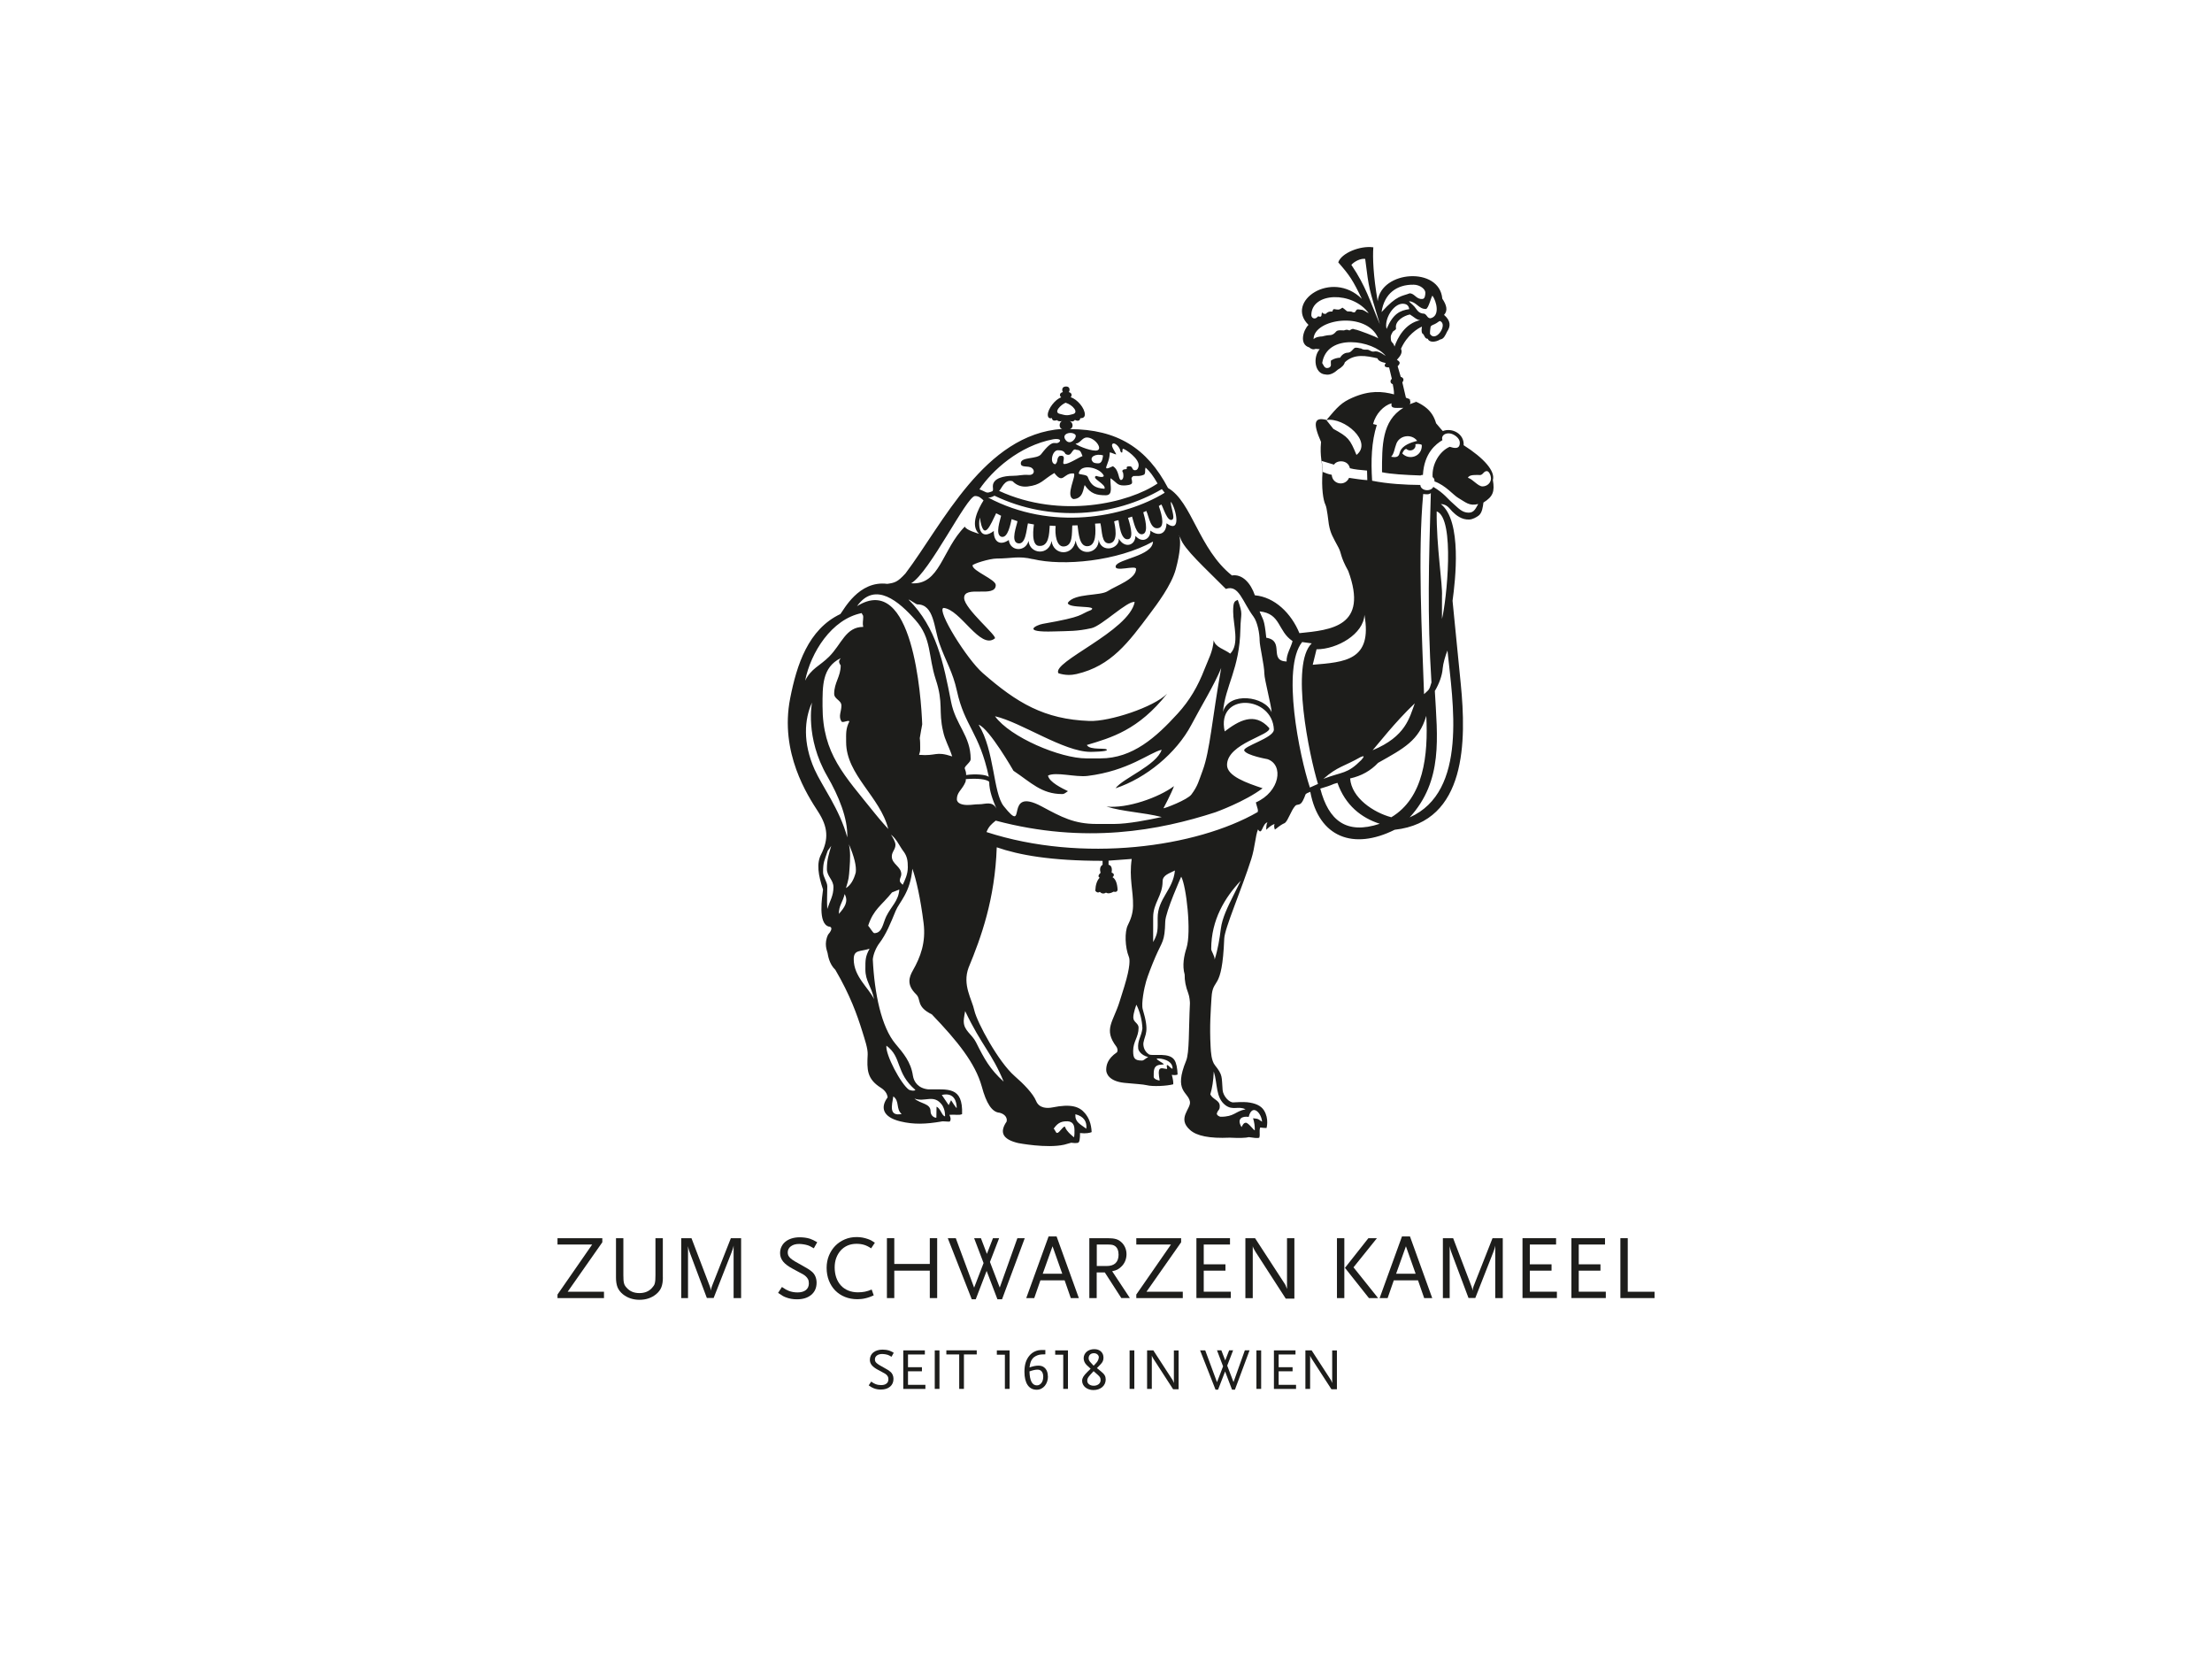 <?xml version="1.0" encoding="UTF-8"?>
<svg xmlns="http://www.w3.org/2000/svg" xmlns:xlink="http://www.w3.org/1999/xlink" id="Ebene_1" data-name="Ebene 1" viewBox="0 0 492 368">
  <defs>
    <style>
      .cls-1 {
        fill: none;
      }

      .cls-2 {
        fill-rule: evenodd;
      }

      .cls-2, .cls-3 {
        fill: #1d1d1b;
      }

      .cls-4 {
        clip-path: url(#clippath);
      }
    </style>
    <clipPath id="clippath">
      <rect class="cls-1" width="492" height="368"></rect>
    </clipPath>
  </defs>
  <g id="Schwarzes_Kamel" data-name="Schwarzes Kamel">
    <g class="cls-4">
      <g>
        <g>
          <path class="cls-3" d="M124,288.65v-.79l7.71-11.12h-7.71v-1.41h9.97v.91l-7.71,11h8.08v1.41h-10.34Z"></path>
          <path class="cls-3" d="M147.44,284.09c0,.89-.12,1.61-.35,2.18-.23.57-.62,1.08-1.17,1.53-1.02.82-2.24,1.23-3.67,1.23s-2.68-.41-3.7-1.23c-.56-.46-.95-.97-1.19-1.54-.23-.57-.35-1.3-.35-2.17v-8.76h1.64v8.24c0,.42.01.76.03,1.04.02.28.06.52.11.73.05.21.13.39.23.55s.23.33.4.5c.69.77,1.62,1.15,2.8,1.15s2.11-.38,2.8-1.15c.16-.17.29-.34.4-.5s.18-.35.23-.55c.05-.21.09-.45.11-.73.02-.28.03-.62.03-1.04v-8.24h1.64v8.76Z"></path>
          <path class="cls-3" d="M163.17,288.65v-11.67c-.04.18-.07.32-.1.44-.03.12-.06.24-.1.35-.04.11-.08.24-.13.37-.05.13-.1.29-.17.46l-3.94,10.03h-1.51l-3.67-9.77c-.07-.19-.12-.35-.17-.47-.05-.13-.09-.26-.13-.38-.04-.13-.08-.26-.11-.4-.03-.14-.07-.31-.11-.51v11.55h-1.51v-13.32h2.28l4.06,10.66c.11.27.17.46.19.57.02.11.04.26.07.44.04-.27.07-.46.1-.57.03-.11.07-.26.14-.44l4.2-10.66h2.28v13.32h-1.66Z"></path>
          <path class="cls-3" d="M181,277.57c-.35-.2-.62-.35-.8-.44-.18-.09-.38-.17-.6-.24-.26-.08-.56-.15-.91-.2-.35-.05-.66-.08-.93-.08-.77,0-1.38.17-1.85.52-.46.34-.7.8-.7,1.37,0,.24.04.47.13.67.09.2.25.41.49.63.24.22.58.45,1.01.71.43.26.98.57,1.66.93.94.5,1.64.95,2.1,1.35.32.27.58.62.76,1.05.18.43.27.89.27,1.37,0,1.14-.39,2.05-1.18,2.71-.79.67-1.85,1-3.2,1-.9,0-1.72-.15-2.46-.44-.26-.09-.5-.21-.73-.34-.23-.13-.56-.35-.99-.65l.85-1.31c.38.26.67.44.88.56.21.11.43.22.66.31.61.23,1.25.34,1.92.34.79,0,1.41-.17,1.86-.52.44-.35.67-.85.67-1.49,0-.4-.07-.72-.2-.95-.23-.43-.61-.79-1.13-1.09-.11-.07-.35-.19-.72-.38-.37-.19-.87-.46-1.5-.81-1.01-.54-1.74-1.08-2.18-1.63-.44-.55-.67-1.17-.67-1.86,0-.52.1-1.01.31-1.44.21-.44.5-.81.89-1.12.38-.31.85-.55,1.39-.72.55-.17,1.15-.25,1.81-.25.39,0,.77.03,1.15.08.38.05.74.13,1.09.24.27.09.51.19.73.3.22.11.51.27.89.48l-.77,1.37Z"></path>
          <path class="cls-3" d="M193.76,277.59c-.51-.35-1.02-.61-1.53-.77-.51-.16-1.09-.24-1.74-.24-.71,0-1.37.13-1.96.38-.59.26-1.1.62-1.52,1.08-.42.47-.76,1.02-1,1.66-.24.64-.36,1.34-.36,2.11,0,.84.12,1.6.36,2.29.24.69.59,1.27,1.04,1.76.45.49,1,.86,1.64,1.12.64.26,1.35.39,2.13.39.57,0,1.08-.05,1.55-.14.47-.09.98-.26,1.51-.48l.46,1.29c-.2.09-.38.17-.53.23-.15.06-.29.11-.42.16-.13.05-.27.09-.4.13-.13.04-.28.08-.44.12-.34.08-.65.14-.94.17-.29.03-.59.05-.9.05-1.01,0-1.94-.17-2.78-.51-.84-.34-1.56-.82-2.17-1.44-.6-.62-1.07-1.36-1.4-2.21-.33-.85-.5-1.79-.5-2.82,0-.97.17-1.87.51-2.71.34-.83.81-1.56,1.4-2.17.6-.61,1.3-1.09,2.12-1.44.81-.35,1.7-.52,2.66-.52.85,0,1.68.15,2.5.44.3.11.54.21.74.32.2.11.46.27.8.5l-.83,1.25Z"></path>
          <path class="cls-3" d="M206.81,288.65v-6.1h-7.9v6.1h-1.64v-13.32h1.64v5.73h7.9v-5.73h1.64v13.32h-1.64Z"></path>
          <path class="cls-3" d="M222.88,288.91h-1.03l-2.4-6.3-2.42,6.3h-.89l-5.33-13.58h1.78l4.08,11,2.1-5.47-2.1-5.53h1.51l1.33,3.49,1.35-3.49h1.37l-2.04,5.29,2.18,5.69,3.92-10.98h1.64l-5.05,13.58Z"></path>
          <path class="cls-3" d="M238.17,288.65l-1.37-3.94h-5.39l-1.37,3.94h-1.78l4.97-13.71h1.78l4.95,13.71h-1.78ZM234.11,277.13l-2.18,6.1h4.34l-2.16-6.1Z"></path>
          <path class="cls-3" d="M249.41,288.65l-3.68-5.71h-1.8v5.71h-1.64v-13.32h4.06c.4,0,.76.02,1.07.05.31.03.59.09.83.16.24.07.46.17.67.3.2.13.4.29.59.47.32.31.58.69.77,1.15.19.46.28.94.28,1.45s-.1,1.03-.3,1.51c-.2.48-.49.9-.87,1.25-.27.27-.55.48-.84.63-.29.15-.68.28-1.18.38l3.94,5.96h-1.9ZM248.79,278.94c0-.83-.24-1.43-.73-1.82-.11-.08-.21-.14-.31-.19s-.22-.09-.36-.12c-.14-.03-.31-.05-.52-.06-.2,0-.45-.01-.75-.01h-2.17v4.78h2.17c1.78,0,2.68-.86,2.68-2.58Z"></path>
          <path class="cls-3" d="M252.74,288.65v-.79l7.71-11.12h-7.71v-1.41h9.97v.91l-7.71,11h8.08v1.41h-10.34Z"></path>
          <path class="cls-3" d="M266.11,288.65v-13.32h7.47v1.41h-5.84v4.4h4.83v1.41h-4.83v4.68h6.02v1.41h-7.65Z"></path>
          <path class="cls-3" d="M285.98,288.77l-6.72-10.4c-.03-.05-.06-.12-.11-.19-.05-.07-.1-.16-.15-.27-.04-.07-.07-.12-.1-.17-.03-.05-.05-.09-.06-.13-.04-.07-.07-.13-.1-.2-.03-.07-.06-.17-.1-.3v11.55h-1.64v-13.32h2.16l6.6,10.15s.06.09.09.14c.03.05.06.11.09.18.04.11.07.19.09.24.02.05.07.18.15.36.01.03.02.06.03.09,0,.03.02.07.05.11v-11.28h1.64v13.44h-1.92Z"></path>
          <path class="cls-3" d="M297.37,288.65v-13.32h1.64v13.32h-1.64ZM304.48,288.65l-5.33-6.72,5.21-6.6h1.9l-5.21,6.48,5.47,6.84h-2.04Z"></path>
          <path class="cls-3" d="M316.77,288.65l-1.37-3.94h-5.39l-1.37,3.94h-1.78l4.97-13.71h1.78l4.95,13.71h-1.78ZM312.71,277.13l-2.18,6.1h4.34l-2.16-6.1Z"></path>
          <path class="cls-3" d="M332.58,288.65v-11.67c-.04.18-.07.32-.1.44-.03.12-.06.24-.1.35-.04.11-.08.24-.13.37-.05.13-.1.29-.17.46l-3.94,10.03h-1.51l-3.67-9.77c-.07-.19-.12-.35-.17-.47-.05-.13-.09-.26-.13-.38-.04-.13-.08-.26-.11-.4-.03-.14-.07-.31-.11-.51v11.55h-1.51v-13.32h2.28l4.06,10.66c.11.27.17.46.19.57.02.11.04.26.07.44.04-.27.07-.46.1-.57.03-.11.07-.26.14-.44l4.2-10.66h2.28v13.32h-1.66Z"></path>
          <path class="cls-3" d="M338.64,288.65v-13.32h7.47v1.41h-5.84v4.4h4.83v1.41h-4.83v4.68h6.02v1.41h-7.65Z"></path>
          <path class="cls-3" d="M349.52,288.65v-13.32h7.47v1.41h-5.84v4.4h4.83v1.41h-4.83v4.68h6.02v1.41h-7.65Z"></path>
          <path class="cls-3" d="M360.41,288.65v-13.32h1.64v11.91h5.96v1.41h-7.59Z"></path>
          <path class="cls-3" d="M198.31,301.71c-.23-.13-.4-.22-.51-.29-.12-.06-.24-.11-.38-.16-.16-.05-.36-.09-.58-.13-.23-.03-.42-.05-.6-.05-.49,0-.89.11-1.19.33-.3.22-.45.51-.45.88,0,.16.03.3.08.43.06.13.16.26.32.4s.37.29.65.46c.28.17.63.36,1.06.6.61.32,1.06.61,1.35.87.21.17.37.4.49.67.12.28.18.57.18.88,0,.74-.25,1.32-.76,1.75-.51.43-1.19.64-2.06.64-.58,0-1.11-.1-1.58-.29-.16-.06-.32-.13-.47-.22-.15-.09-.36-.22-.64-.42l.55-.84c.24.16.43.28.56.36.13.07.27.14.42.2.39.15.8.22,1.23.22.51,0,.91-.11,1.19-.34.29-.22.43-.54.43-.96,0-.26-.04-.46-.13-.61-.15-.28-.39-.51-.73-.7-.07-.04-.22-.13-.46-.25-.24-.12-.56-.29-.97-.52-.65-.35-1.12-.7-1.4-1.05-.29-.35-.43-.75-.43-1.19,0-.34.07-.65.2-.93.13-.28.32-.52.57-.72.25-.2.55-.35.9-.46.35-.11.74-.16,1.16-.16.25,0,.5.02.74.05.24.03.48.09.7.15.17.06.33.12.47.19.14.07.33.17.57.31l-.49.88Z"></path>
          <path class="cls-3" d="M200.91,308.84v-8.56h4.8v.91h-3.75v2.83h3.1v.91h-3.1v3.01h3.87v.91h-4.92Z"></path>
          <path class="cls-3" d="M207.91,308.84v-8.56h1.05v8.56h-1.05Z"></path>
          <path class="cls-3" d="M214.4,301.18v7.66h-1.05v-7.66h-2.86v-.91h6.76v.91h-2.86Z"></path>
          <path class="cls-3" d="M223.51,308.84v-7.6h-1.79v-.96h2.84v8.56h-1.05Z"></path>
          <path class="cls-3" d="M233.09,306.05c0,.43-.06.83-.19,1.19-.13.36-.3.68-.52.94s-.48.47-.79.62c-.3.15-.64.23-1,.23-.87,0-1.55-.35-2.02-1.04-.47-.69-.71-1.68-.71-2.96,0-.79.09-1.47.27-2.04.18-.58.46-1.1.85-1.56.3-.36.67-.65,1.1-.87.15-.07.29-.13.43-.18.14-.05.29-.09.45-.12.16-.03.35-.05.56-.06.21,0,.45,0,.73,0h.26v.96h-.12c-.25,0-.47,0-.66.02-.19.01-.35.03-.51.06-.15.03-.29.07-.43.12-.13.05-.27.11-.41.18s-.27.15-.39.25c-.12.1-.23.2-.32.32-.1.12-.18.24-.25.36-.07.12-.13.25-.18.4-.05.15-.1.32-.14.51-.04.19-.08.42-.11.69.42-.15.78-.25,1.1-.31.32-.06.63-.09.93-.09.63,0,1.13.22,1.5.65.37.43.55,1.02.55,1.75ZM232.04,306.14c0-.49-.11-.88-.33-1.16s-.54-.42-.95-.42c-.23,0-.49.03-.8.1-.31.07-.64.17-.98.29.05,2.08.6,3.11,1.66,3.11.2,0,.39-.05.56-.15s.32-.23.45-.4c.13-.17.22-.37.29-.61s.1-.49.1-.77Z"></path>
          <path class="cls-3" d="M236.49,308.84v-7.6h-1.79v-.96h2.84v8.56h-1.05Z"></path>
          <path class="cls-3" d="M245.94,306.71c0,.35-.07.68-.2.97-.13.29-.32.54-.56.75-.24.21-.53.37-.86.49-.34.12-.71.18-1.12.18-.35,0-.69-.05-.99-.16-.31-.1-.57-.25-.8-.43-.23-.19-.4-.4-.53-.66-.13-.25-.19-.52-.19-.82s.09-.59.26-.88c.17-.29.48-.66.92-1.09l.71-.7-.88-.82c-.21-.2-.37-.43-.49-.69-.12-.26-.18-.54-.18-.82s.06-.56.18-.81c.12-.25.29-.46.49-.64.21-.18.46-.32.75-.42.29-.1.6-.15.94-.15.62,0,1.12.17,1.49.52.37.35.56.8.56,1.38,0,.3-.05.57-.16.8-.1.23-.29.48-.55.74l-.75.77.91.74c.2.16.37.32.5.45.13.14.24.28.32.42.08.14.13.28.17.43.03.15.05.31.05.48ZM244.8,306.85c0-.22-.05-.42-.14-.58-.09-.16-.26-.35-.51-.57l-.91-.8-.75.82c-.25.28-.42.51-.52.69-.1.18-.14.38-.14.6,0,.33.13.6.4.81.27.21.62.32,1.05.32s.8-.12,1.09-.35c.29-.23.43-.54.43-.92ZM244.41,301.87c0-.28-.11-.51-.32-.69-.21-.18-.47-.27-.79-.27-.35,0-.63.1-.84.3-.21.2-.32.47-.32.8,0,.17.03.33.1.48.07.15.18.3.34.47l.67.73.58-.62c.16-.17.3-.37.4-.6s.16-.42.16-.6Z"></path>
          <path class="cls-3" d="M251.25,308.84v-8.56h1.05v8.56h-1.05Z"></path>
          <path class="cls-3" d="M260.92,308.91l-4.32-6.68s-.04-.08-.07-.12-.06-.11-.1-.18c-.03-.04-.05-.08-.07-.11-.02-.03-.03-.06-.04-.08-.03-.04-.05-.09-.06-.13-.02-.04-.04-.11-.07-.19v7.42h-1.05v-8.56h1.39l4.24,6.53s.04.06.06.09c.02.03.04.07.06.12.03.07.05.12.06.16s.05.11.1.23c0,.02.02.04.02.06,0,.02.02.05.03.07v-7.25h1.05v8.64h-1.23Z"></path>
          <path class="cls-3" d="M274.69,309.01h-.66l-1.54-4.05-1.56,4.05h-.57l-3.43-8.73h1.14l2.62,7.07,1.35-3.52-1.35-3.56h.97l.86,2.24.87-2.24h.88l-1.31,3.4,1.4,3.66,2.52-7.06h1.05l-3.25,8.73Z"></path>
          <path class="cls-3" d="M279.46,308.84v-8.56h1.05v8.56h-1.05Z"></path>
          <path class="cls-3" d="M283.35,308.84v-8.56h4.8v.91h-3.75v2.83h3.1v.91h-3.1v3.01h3.87v.91h-4.92Z"></path>
          <path class="cls-3" d="M296.13,308.91l-4.32-6.68s-.04-.08-.07-.12-.06-.11-.1-.18c-.03-.04-.05-.08-.07-.11-.02-.03-.03-.06-.04-.08-.03-.04-.05-.09-.06-.13-.02-.04-.04-.11-.07-.19v7.42h-1.05v-8.56h1.39l4.24,6.53s.04.06.06.09c.02.03.04.07.06.12.03.07.05.12.06.16s.05.11.1.23c0,.02.02.04.02.06,0,.02.02.05.03.07v-7.25h1.05v8.64h-1.23Z"></path>
        </g>
        <path class="cls-2" d="M188.8,187.7c1.21,2.79,1.72,4.9,1.54,6.31-.45,1.69-1.17,2.86-2.18,3.47.65-2.08.65-2.34.81-4.53.13-1.83.22-3.57-.16-5.25M182.95,157.02c0,10.63,4.81,15.32,11.63,23.84,1.29,1.62,2.99,3.48,2.99,3.48-1.78-7.16-9.37-12.01-9.37-19.33,0-1.9-.12-2.91.72-4.6-.29-.37-1.49.44-1.77,0-.72-1.16,0-2.14,0-3.51,0-1.21-1.61-1.41-1.61-2.63,0-2.5,1.45-3.8,1.45-6.31-.64-.88-.28-1.13,0-1.61-4.16,2.06-4.04,6.22-4.04,10.67ZM277.12,249.66c-.52,0-.73.53-.97.97-1.15-1.88.16-2.49,1.59-2.27.76-3.06,2.85-.9,2.97,1.07-.77-.45-.6-.66-2-.77.3.93.39,1.73.39,2.62,0,.41-1.37-1.62-1.98-1.62ZM257.73,238.5c0,.44.12,1.33.21,1.74-.21.08-1.33-.28-1.33-.77,0-1.29-.08-2.39,1.17-2.67l1.09-.12c-.2-.4-1.49-.85-1.61-1.29,1.01-.12,3.55.37,3.55,2.18-.14.36-1-.85-1.21-.73-.27.17.19.89-.12.86-.87-.09-1.74-.56-1.74.8ZM269.97,238.26c-.08,1.99-.34,3.69-.77,5.09.56,1.17,2.1,1.29,2.1,2.59,0,1.01-.32.68-.65,1.66-.04.4.61.73.85.73,3.12,0,3.18-1.21,5.54-1.66-1.66-.81-2.79.32-4.45-.89-2.26-1.7-1.73-4.77-2.62-7.52ZM252.08,226.3c0,1.01,1.17,1.21,1.17,2.22,0,2.14-1.21,3.03-1.21,5.17,0,1.62.32,2.14,1.94,2.14.49,0,.76-.48,1.41-.77-1.7-.45-2.18-1.54-2.22-1.86-.22-1.8.72-2.71.93-4.54-.09-1.87-.53-3.62-1.34-5.25,0,0-.69,1.78-.69,2.87ZM275.99,195.82c-3.52,3.72-6.59,8.69-6.59,15.19,0,.53.77,1.46.77,2.35.71-2.24,1.1-4.65,1.37-6.83.3-2.4,1.52-4.85,2.83-7.48l1.61-3.23ZM261.33,193.56c-.4,4.36-3.84,6.21-3.84,10.58,0,2.5.14,3.31-1,5.34,0-2.06,0-3.43,0-5.5,0-3.23,2.1-4.77,2.1-8,0-1.41,1.54-1.77,2.75-2.42ZM198.69,243.8c1.45,1.05.53,2.78,1.86,3.92-2.89.55-2.19-1.86-1.86-3.92ZM210.2,248.23c-.69-.04-1-1.8-1.89-2.13l-.04,2.43c-.4.08-1.29-.41-1.29-1.42,0-1.78-2.22-1.62-3.59-2.83,2.38.89,4.27-1.09,6.14,1.41.25.39.68,1.12.68,2.54ZM211.54,244.65l-.53,1.09-1.53-2.26c2.83-.66,3.31,1.59,3.31,2.87,0,.29-1.25-1.7-1.25-1.7ZM197.16,232.52c-.28,1.92,3.24,8.59,5.04,9.82.68.24,1.16.25,1.42.04-4.51-3.88-2.95-7.3-6.46-9.86ZM214.36,227.1c0,2.1,1.82,2.83,2.74,4.69,1.86,3.72,3.07,5.94,6.14,8.73-2.59-6.31-4.89-7.97-8.57-15.69,0,0-.32,1.62-.32,2.27ZM238.89,252.89c.12-.57.1-1.07.1-1.64,0-1.66-.9-1.96-1.93-1.91-1.29.05-1.98.61-2.71,1.66.29.08.44.93.77.93.52,0,1.21-1.42,1.74-1.42.28,1.09,2.02,2.38,2.02,2.38ZM239.19,247.77c-.12,1.73.98,2.13,2.43,3.22.18-1.54-.51-2.74-2.43-3.22ZM191.67,136.33c-6.71,1.33-11.36,8.8-12.59,15.03,1.37-2.75,3.23-3.24,5.33-5.34,2.79-2.79,3.68-6.62,7.59-6.62-.2-.85,0-1.38,0-2.22,0-.53-.2-.37-.33-.85ZM184.89,188.06c-.56,1.98-.97,3.12-.97,5.17,0,1.66,1.46,2.39,1.46,4.04,0,1.94-.77,2.99-1.37,4.85-.12-1.94,0-3.07,0-5.01,0-.97-.94-2.17-.94-3.14,0-2.34.3-2.55,1.03-4.78l.81-1.13ZM193.42,210.95c-.97,1.77-.94,2.53-.94,4.6,0,2.66,1.33,3.71,1.94,6.63-1.29-2.63-4.53-5.02-4.53-8.89,0-2.18,1.47-1.64,3.53-2.33ZM198.41,198.44c-2.42,3-4.1,3.73-5.31,7.4.32.32,1.08,1.66,1.36,1.66,1.78,0,1.9-2.14,2.66-3.72,1.13-2.3,2.71-3.39,2.91-5.98l-1.62.64ZM200.96,189.31c.84,1.14.96,2.14.96,3.56,0,1.57-.65,2.83-1.13,3.88-.32-.33-.65-.53-.65-.98,0-.52.33-.85.33-1.37,0-1.74-2.11-2.22-2.11-3.96,0-1.05.81-1.53.81-2.58,0-.69-.65-1.74-1.01-2.27,1.25.93,1.86,2.47,2.79,3.72ZM311.9,100.81c.33-.73.64-1,.91-.98.9.8,2.26.06,2-1.05.58-.12,1.18-.02,1.43.15.14,2.6-2.85,3.53-4.35,1.89ZM302.8,168.98c.72-.8.66-1.01-.16-.64-3.77,2.15-5.09,2.05-8.28,4.85,4.34-1.67,5.23-.99,8.44-4.2ZM305.3,166.83c1.11-1.23,4.95-6.23,9.38-10.43-1.19,3.18-1.97,7.36-9.38,10.43ZM292.83,144.38c4.65,0,10.46-3.43,10.65-7.66,1.82,10.17-4.37,10.51-11.5,11.1l.85-3.44ZM286.17,147.1c-4.1-.15-.3-4.61-4.52-5.29-.47-4.37-.65-3.7-1.49-5.86,4.78.48,3.98,4.37,7.33,6.6-.29,1.32-1.42,2.95-1.32,4.55ZM319.55,113.7c-.08,7.75,1.35,16.36,1.18,18.83v5.1c1-3.95,2.99-22.4-1.18-23.92ZM313.54,89.89l1.48-.55c-.97-.44-1.45-.6-1.49-.61.25.7.18.94.02,1.16ZM283.33,162.27c0,1.83-7.03,3.72-6.58,4.64.51,1.08,5.17,1.9,5.17,1.9,3.69,1.28,2.75,7.26-2.59,9.62.4,1.57.56,1.6.41,2.14-13.62,7.85-38.95,11.38-60.32,4.45.49-1.24,1.03-1.7,2.05-2.54,19.98,5.31,36.44,2.17,48.86-1.86.14-.05,6.6-2.38,10.5-5.34-3.52-1.17-7.91-2.7-7.91-5.17,0-4.85,10.05-6.67,9.37-8.24-3.29-3.69-6.83-1.54-9.89.77-1.93-8.77,10.67-8.04,10.94-.36ZM220.02,173.83c0,2.06.83,4.11,1.61,5.98-.89-1.77-2.5-.97-3.79-.97-1.21,0-1.49.16-2.7.16-1.01,0-2.31-.29-2.31-1.29,0-1.42.97-2.02,1.62-3.23.37-.73.37-.69.37-1.23,2.69-.22,4.57.02,5.21.59ZM239.16,96.64c.55.54-1.04,2.57-2.1,1.25-1.17-1.46,1.26-2.08,2.1-1.25ZM260.44,111.55c-.19.95,1.05,3.62.29,4.01-1.11.57-2.01-2.82-2.43-3.39-.23.16-.34.2-.55.35.32.95,1.56,4.43.03,4.88-1.91.56-2.19-2.5-2.82-3.79-.24.14-.42.21-.67.3.34,1.18,1.21,4.36-.01,4.83-1.59.6-2.16-2.97-2.49-3.87-.23.11-.54.19-.89.28.25.85,1.42,4.38.15,4.73-1.83.51-2.13-3.63-2.28-4.21-.21.02-.76.18-.96.26.16.85,1.08,4.72-1.07,4.89-1.77.14-1.57-2.71-1.98-4.45l-1.19.07c.14,1.67.34,4.98-1.72,5.02-1.78.04-1.94-2.83-2.18-4.65l-1.17.04c-.12,1.79.18,4.61-1.94,4.67-1.57.04-1.96-2.66-1.76-4.56-.47,0-.65-.06-1.31-.08-.13,1.86-.17,4.72-2.43,4.51-1.79-.17-1.16-4.22-1.09-4.77l-1.33-.24c-.36,1.49-.48,4.8-2.23,4.43-1.71-.36-.23-4-.1-4.91-.32-.13-.84-.28-1.3-.46-.22.87-.8,4.43-2.35,3.9-1.35-.58-.17-3.74.01-4.65-.24-.14-.86-.42-1.1-.56-1.21,2.4-2.79,6.76-3.63.95-.51,2.45.27,5.12,3.11,2.99-.08,2.29,1.28,3.41,3.33,2.01.28,2.57,3.72,2.72,4.39.19.26,2.98,4.54,3.35,5.12.02.43,3.27,4.79,3.45,5.36-.1.6,3.83,5.25,2.99,5.11-.18.61,3.15,4.73,2.01,4.48-.26,1.26,2.27,3.68,1.6,3.71-.59,1.6,1.83,3.46.53,3.31-1.18,1.81,1.38,3.55.81,3.6-1.61,3.44,2.45,2.1-3.33.96-4.82ZM221.2,110.23c12.46,5.98,26.82,4.66,37.22-1.47l.64.81c-9.11,5.58-25.24,8.54-39.33,1.04.53.18,1.45-.39,1.47-.38ZM245.35,101.27c-1.58-.5-3.26.36-2.26,1.45.24.27.79.31,1.19.31.81,0,.95-.95,1.07-1.76ZM239.94,105.21c-.16.39,1.76.22,1.99.83.76,1.94,1.67,2.49,3.73,2.65.5-1.01-3.11-2.37-1.84-2.87,1.35.46,1.85.18,1.63-.16-.91-1.7-5.06-2.67-5.51-.45ZM240.77,101.41c-.36-.85-.4-1.36-1.33-1.38-1.12-.58-.92,1.8-2.46.91-.31-.7-.89-.82-1.69-.82-1.29,0-1.9,3.01-.55,3.11.69-.69.18-1.13.87-1.82,1.96-.47.32,1.78,1.13,1.78.99,0,3.05-1.39,4.04-1.78ZM243.68,100.2c-1.54,0-4.42-1.29-4.44-1.54,1.05-.08,1.45-1.38,2.49-1.38,1.95,0,3.87,2.92,1.95,2.92ZM249.21,100.39c.69.83.27-.6.59-.6.39,0,3.81,2.24,3.44,3.93-.17.73-.49.86-.88.84-.57-.03-.44-.84-1.01-.87-1.33-.06-.36.64-.93.64-.32,0-1.13.12-.62.79.32,1.62-.49,1.62-.49,1.62-.63-.18-.32-2.18-1.77-3.07-2.9,1.35-.71-.28-.71-2.99,0-.29,1.25.46,1.45.34-.2-.49-1.15-1.72-.91-2.2.4-.77,1.84.68,1.84,1.57ZM237.02,89.55c-1.04.42-2.79,2.14-1.28,2.48,1.57.46,1.86.32,2.85.07,1.46-.33.06-2.05-1.57-2.55ZM296.2,105.58c-1.04-.21-1.32-.4-2-.65.02-.53-.05-1.26-.22-2.43l2.74.82c.61-1.06,3.14-1.13,3.53.8,1.07.29,2.4.39,3.81.52,0,.27.03,1.34.06,2.13-1.29-.08-2.76-.32-4.06-.51-.88,1.98-3.73,1.46-3.85-.68ZM318.39,151.75c-.51,1.85-.61,1.59-1.65,2.61-.46-13.24-1.42-31.26-.19-44.51.52.03,1.2.21,1.7-.21-.44,15.46-.82,27.06.14,42.11ZM318.79,108.26c2.46,1.48,3.11,2.58,4.31,3.61,1.2,1.03,2.03,2.13,3.57,2.13,1.26,0,1.58-1.04,2.12-1.92-2.04.5-2.77-.4-4.46-1.37-1.1-.64-2.75-2.76-5.28-3.67.09-.54-.25-.86-.4-.93-.22-2.95,1.6-5.81,3.8-6.76.93.3,2.32.67,2.24-1.01-.05-.89-1.15-1.72-2-1.92-1.05-.25-2.24.31-1.86,1.45-1.41.85-4.07,2.82-4.34,7.74-.06,0-.49.01-.49.12-3.51-.12-6.64-.3-8.61-.72,0-5.89-.05-11.41,4.74-14.32-1.93,0-2.82.24-2.62-1.01-1.76.51-3.51,2.31-4.11,4.61.14,0-.06.01.83.21-1.19,3.74-1.32,7.94-1.04,12.4,3.41.69,7.37.92,10.72.94.09,1.37,2.38,1.56,2.89.42ZM329.14,105.64c.73,0,.83-.88,1.56-.88.54,0,.93,1.06.93,1.6,0,1.03-.87,1.8-1.89,1.8s-2.2-1.66-3.23-1.91c.24-.79,1.98-.62,2.63-.62ZM296.54,95.35c3.37,1.84,3.72,2.28,5.17,5.81,3.71-2.9-2.75-8.46-6.7-7.76l1.54,1.94ZM300.57,58.89c.74-.81,2.11-1.47,3.08-1.32.88,7.02.77,6.18,3.26,14.53-2.31-5.39-3.09-8.41-6.34-13.21ZM318.06,74.25c0-1.03.12-1.18.12-1.45,0-.4.5-.53.93-.73.64-.31.81-.56,1.13-.69,1.94.63-.86,4.93-2.18,2.87ZM310.18,77.07c-.36-1.18-.76-.68-.83-1.77-.06-.74.06-.79.4-1.46.17-.33.76-.43.76-.8-.34-1.66,1.74-2.84,3.08-3.11.79.46,1.56,1.26,2.29,1.26-3.37.74-5.02,3.89-5.71,5.89ZM308.41,73.15c-.58-2.13,1.43-5.52,3.51-5.61.88,0,1.39.32,1.53,1.2-2.09.31-3.62,1.03-5.04,4.41ZM313.46,66.99c1.6.13,2.07,1.72,3.67,1.72.63,0,1.28-3.1,1.5-2.93.82,1.11,1.78,4.46-.44,4.99-.76,0-.7-.67-1.37-1.01-1.37-.05-1.59-.84-2.22-1.58-.46-.54-1.39-1.18-1.13-1.19ZM314.36,63.3c1.55.01,2.67,1.04,2.67,1.76,0,.46-.06,1.42-.66,1.42-1.38.12-1.7-1.25-2.84-1.25-1.68.68-2.78.33-6.24,4.17.6-4.16,3.43-6.14,7.08-6.09ZM291.66,70.04c0,.42.31.77.73.77.36,0,.54-.25.81-.48.96.36.65-.4.85-.89.15.3.46.36.8.36.69-.63,1.04-.52,1.5-.52.24-.87.39-.44,1.29-.44.56,0,.97-.55.97-.41.5.29.91.81,1.13.81.4,0,.81.04.81.04,1.03.49.86-.11,1.22-.41.19-.17.69,0,.96,0,.65,0,1.1.54,1.7.77-3.59-4.93-12.7-4.71-12.76.4ZM292.17,75.42c.44-.47,1.4-.61,1.92-.61,0,0,1.05-.29,1.65-.29.65,0,1.03-.31,1.46-.81.32-.38,1.24-.24,1.73-.24.83-.32.95,0,1.25,0,.86-.6.93-.2,1.25-.2.4,0,4.8,1.65,5.13,1.98-2.58-6.17-14.39-4.36-14.39.16ZM294.08,80.71c.32.5.48,1.13,1.09,1.13.35,0,.65-.14.81-.44.15-.28-.14-1.3.18-1.3.56-.37,1.38-.56,1.91-.56.53-.93,1.35-1.12,1.73-1.12.83,0,1.2-1.1,1.71-1.1.55-.05.83.16,1.21.16.61.44,1.32.17,1.7.33,1,.57,1.07.32,1.58.32.91,0,2.15,1.02,2.22,1.02-2.83-3.52-13.07-5.17-14.13,1.57ZM312.06,99.47c-.95.89-.58,1.51-1.14,1.97-.45.37-1.42.13-1.5.12.65-.59.81-2.05,1.08-2.65.59-2.13,3.46-2.58,4.72-.87,0,0-2.08.42-3.16,1.43ZM293.15,174.32l-1.8.8c-2.37-7.18-6.31-26.67-1.72-32.35l2.13.29c-4.79,4.55-.56,24.91,1.39,31.27ZM204.93,162.14l.19-1.08c-.22-5.92-2.07-34.04-14.5-26.27,4.04-5.66,9.37-1.02,13.01,3.11,3.63,4.08,2.8,7.98,4.49,13.15,1.78,5.35.58,7.05,1.64,11.55.42,2.02,1.23,3.16,2.03,5.6-3.84-1.25-3.36-.02-7.37-.35.25-.81.25-.77.25-1.62,0-.65,0-1.45-.09-2.1l.34-1.99ZM225.43,171.41s-5.41-9.45-7.76-10.26c3.56,5.74,3.2,15.14,5.58,18.11,5.49,6.87-.24-4.61,8.48.08,4.37,2.35,7.19,3.88,12.15,3.88h3.95c3.03,0,7.59-.89,10.55-1.54-4.12-1.05-8.68-1.18-12.28-2.34,4.59.51,11.64-2,15.02-4.53-.57,1.61-2.34,4.92-2.34,4.92.28.05,5.37-1.89,6.22-3.07,1.45-1.94,1.65-3.07,2.5-5.33,1.64-4.43,2.09-11.48,4.12-22.79-1.45,3.64-4.77,9.05-6.62,12.61-3.35,6.35-10.09,11.88-16.88,14.14,1.54-2.18,9.13-5.09,10.26-8.57-2.75.65-7.35,4.69-16.48,5.82-2.69.33-7.02-.97-8.8-.08.24,1.45,3.19,2.86,4.44,3.47-.48.28-.73.64-1.29.64-4.6,0-6.95-2.59-10.82-5.17ZM214.89,172.33c0-.62-.11-.88-.33-1.53.16-.61,1.34-1.33,1.34-1.98,0-5.25-3.36-7.59-4.36-12.77-1.69-8.62-3.23-16.49-9.45-22.71.24-.05,1.65,1.05,1.94,1.05,3.76,0,3.68,5.21,4.93,8.73,1.45,4.08,2.94,6.22,3.88,10.51,1.74,7.96,4.97,9.16,7.1,19.12-.59-.5-2.98-.72-5.04-.41ZM229.75,124.34c-3.22-.78-4.72-.14-8.03-.14-1.67,0-5.41,1.21-5.41,1.53,0,1.26,5.17,3.11,5.17,4.36,0,3-7.13-.08-7.03,2.91.08,2.42,7.47,8.45,6.82,8.97-3.27,2.59-7.63-6.51-11.43-6.79-1.54.56,5.21,11.39,8.73,14.47,7.63,6.67,13.69,10.3,23.74,10.67,4.52.16,14.3-3.07,17.28-6.06-6.38,8.09-12.43,9.78-17.85,11.4.65,1.29,4.61.49,4.45,1.13-.08.35-3.24.4-3.64.4-5.93,0-15.42-6.59-21.24-7.92,3.39,4.69,14.53,9.37,20.31,9.37h3.15c7.15,0,12.36-4.69,17.16-9.95,2.67-2.91,4.51-6.09,5.97-9.86.98-2.51,1.84-3.87,2.05-6.46.36,1.58,2.44,2.01,3.68,2.98,2.14-2.14.65-6.39.65-9.37,0-2.27.34-2.27,1.02-2.59,1.26,3.4.66,2.84.59,6.47-.16,8.89-3.39,12.65-3.87,18.46,1.21-4.63,9.48-3.52,10.82.08,0-1.25-1.62-7.35-1.62-8.6,0-1.82-1.05-6.15-1.05-7.36,0-1.53-.46-4.1-1.37-5.33-2.48-3.33-3.25-7.2-6.14-6.15-4.53-4.58-9.38-8.9-10.12-11.32-1.05-1.54,1.06-.7-1.03,6.96-.97,3.55-4.2,7.8-5.74,9.86-4.72,6.3-8.59,11.64-16.31,13.42-1.14.26-2.46.33-4.04-.17-1.61-2.5,15.67-9.3,16.96-15.84-1.54-.4-7.35,5.33-9.61,5.81-3.27.73-4.94.62-8.32.73-7.51.25-3.88-1.45-2.51-1.69,9.47-1.65,7.95-2.03,10.74-3.07,1.62-1.13-5.25-.25-5.17-1.62,1.54-2.18,7.15-1.46,8.88-2.59,1.86-1.22,6.3-2.67,6.3-4.93,0-.93-4.93.8-4.53-.65.43-1.56,8.2-2.2,8.29-5.43-7.9,4.36-19.96,5.52-26.75,3.88ZM218.76,111.27c-.56-.49-.96-.97-1.89-.97-1.85,0-10.09,17-14.21,19.4,6.42.49,6.83-7.48,11.95-12.61.16.77,3.15,1.61,3.15,1.61-2.05-1.9-.19-5.52,1-7.43ZM217.85,108.81c1.78.69,1.44.98,2.81.45.34-.13.17-.75.17-1.12,0-1.85,2.54-2.33,4.4-2.33,1.46,0,2.14-.32,3.59-.2,1.18.09,1.46-.97.69-1.54-.83-.62-2.46.04-2.46-1.05,0-1.5,3.61-.84,4.52-2.02,2.95-3.84,2.95-1.85,4.04-2.71.54-.53-.2-.79-1.35-.61-7.55,1.43-13.59,6.94-16.41,11.13ZM257.47,107.51c-1.01-1.73-1.66-2.62-2.66-3.54-.24.81.07.99-.3,1.56-1.05.44-1.38.28-2.43.32-.73.56-.24.57-.28,1.49-.02.53-1.33.61-1.85.61-1.5,0-1.53-.66-2.95-1.61-.12,1.74.68,3.79-1.06,3.79-2.01,0-3.34-.3-4.68-2.27-.32.69-.28,3.03-2.5,3.12-1.9-.65.72-5.26.08-5.7-2.36-.21-2.29,2.56-4.33-.1-2.67,1.58-2.89,2.65-6,3.01-1.33.12-2.42-.27-3.28-1.18-1.82-.57-2.49,1.78-3.01,2.15,13.74,6.32,28.95,2.66,35.26-1.66ZM180.61,156.21c-1.7,3.72-2.08,8.95.56,14.87,1.7,3.8,5.57,8.81,7.28,15.12.16-4.21-1.94-9.27-4.44-13.58-5.01-8.65-3.4-16.41-3.4-16.41ZM321.95,144.65c-.46,1.1-.98,2.91-1.06,3.97-.12,1.61-.79,3.42-1.75,5.03.56,10.28,1.88,19.94-5.6,28.11,13.01-5.75,9.59-25.65,8.41-37.11ZM317.24,159.18c-1.64,5.5-4.92,7.19-10.72,10.45-1.64,1.75-3.7,2.91-6.22,3.47.31,4.34,5.23,7.59,9.16,8.63,7.2-4.3,8.23-13.78,7.78-22.55ZM297.48,174.08l-.81.24c-.88.4-1.87.7-3.01,1.04,1.84,7.08,5.78,10.29,13.23,7.82-4.15-1.34-7.66-4.14-9.41-9.1ZM186.58,203.22c1.26-1.41,2.2-2.72,1.29-4.41-.44,1.86-1.29,2.51-1.29,4.41ZM305.46,54.98c-.17,2.32,0,6.44.97,11.99.78-6.86,13.75-7.74,14.37-.56.92,1.38,1.31,2.63.39,3.61,1.53,1.33,1.49,2.54.67,3.74-.43.88-.75,1.63-1.51,1.72-1.19.73-2.54.64-2.76-.14-.62-.03-.69-.51-.99-1.01-.39-.15-.5-.71-.33-1.7-.92.39-3.3,1.86-4.66,4.93.43.9-.21,1.66-.91,2.46.79.42.79.81.17,1.41l.69,2.37c.55.15.84.62.35,1.22l.8,3.42c4.1,1.38,5.89,2.88,6.71,5.68.56.62.94,1.17,1.5,1.73,2.07-.81,4.79.63,4.63,3.15,4.51,2.87,7.06,5.76,6.5,7.74.43,2.57.04,3.68-2.1,5.01-.13.96-.27,2.31-1.09,2.92-.51.37-1.28.8-1.99.85-1.74.12-3.03-.97-3.84-1.78-.65-.65-1.12-1.6-2.56-1.66,4.78,3.72,3.23,17.06,2.61,21.51.64,6.52,1.18,11.98,1.83,18.5,1.24,12.52,1.35,30.66-14.7,32.42-9.17,4.57-16.87,1.73-18.77-8.44-.51.19-.9.37-1.05.56,0,0-.45,1.32-.89,1.86-.53.65-1,.26-1.42.72-.97,1.09-1.54,3.21-2.3,3.8-1.23.54-1.77,1.21-2.22,1.46-.08-.29-.25-.65-.08-1.25-1.09.44-1.5,1.06-1.86,1.29.08-.33-.06-.99.29-1.66-1.21.37-1.18,3.07-2.1,1.58-.6,1.49-.66,3.96-1.49,6.57-2.16,6.81-5.93,15.41-6.02,17.72-.48,12.13-2.55,8.37-2.83,13.13-.16,2.7-.46,6.17-.2,10.95.06,1.07.15,3.06.97,4.08,1.78,2.22,1.46,2.54,1.7,5.5.11,1.34,1.46,2.85,2.43,2.75.4-.03,2.22-.12,3.02-.03,1.78.19,3.07.73,3.75,1.81,1.17,1.86.57,3.92.57,3.92-.44,0-.93-.03-1.41-.12-.29.88.04,1.44-.2,2.27-.4.18-1.46,0-2.31-.12-.66.18-2.09.23-4.28.12-4.52.2-7.33-.39-8.8-1.7-2.99-2.62.24-4.72-.04-6.31-.4-2.23-3.68-2.22-.85-9.09.75-1.81.56-6.96.85-12.77.01-.25-.09-1.51-.35-2.17-.61-1.61-.85-2.91-.82-4.22-.59-2.07-.12-4.28.4-5.9,1.14-3.54-.04-13.86-1.17-15.88,0,0-3.5,7.83-3.55,9.98-.12,4.57-.64,4.28-2.18,7.84-.86,2-1.7,4.21-2.06,5.42-.43,1.43-1.14,5-.76,6.27,1.53,5.09.52,5.42.16,7.36-.09.46-.04,1.86,1.25,2.67,1.06.4,4.53-.53,5.65,1.26.42.66.63,1.79.69,3.19-.2.11-.63.19-1.29.08.25.9.36,1.59.32,2.1-1.47.39-4.59.54-5.9.2-.77-.2-2.67-.29-4.97-.52-3.51-.37-4.04-2.14-4.04-2.87,0-1,.24-2.47,2.38-3.92.28-.36.07-1.04-.12-1.26-2.94-3.88-.69-5.46.73-10.07l1.05-3.35c1.37-4.48,1.21-6.02,1.01-6.51-.89-2.19-.97-5.62-.25-7.07.62-1.24,1.13-2.55,1.17-4.28.07-3.42-.92-6.15-.3-10.46l-5.15.38v.92c.76.12.81,1.05.68,1.74.65.21.61.69.2,1.01.68.41,1.05,1.35,1.13,2.82-.07.41-.37.54-.89.41-.71.41-1.27.47-1.69.2-.48.32-.94.27-1.37-.16-.36.24-.7.16-1.01-.24.05-1.32.37-2.29.97-2.91-.39-.22-.33-.59.2-1.09-.19-.66-.16-1.45.45-1.78v-.88c-11.49,0-18.6-1.29-23.54-3.01-.4,11.56-3.48,20.04-6.26,26.75-1.45,3.88.76,7.04,1.29,9.58.6,2.58,5.29,11.35,8.96,14.55,1.96,1.7,4.09,3.87,4.77,5.54.69,1.68,2.54,1.64,3.63,1.42,4.11-.83,5.98-.21,7.23,1.29.85,1.02,1.4,2.29,1.49,4.2-.36.17-1.28.37-2.59.21,0,0,.04,1.73-.29,2.06-.24.32-1.66.09-1.66.09l-1.57.44c-3.88.87-10.22-.36-10.22-.36-3.53-.83-4.2-2.43-2.59-4.77.21-.76-.28-1.66-1.57-1.98-1.68-.11-2.95-2.08-3.96-5.86-1.45-5.17-5.39-10.06-11.1-16.01-3.56-1.74-2.31-3.32-3.48-4.45-2.19-2.12-1.58-3.83-.73-5.33,1.68-2.95,2.92-6.22,2.38-10.51-.68-5.45-1.65-9.78-2.5-12.09-.45,5.34-2.91,7.4-3.72,9.38-1.15,2.81-2.13,5.22-3.63,7.19-.74.98-1.33,2.43-1.45,3.56.36,7.66,1.94,15.12,5.04,18.8,1.75,2.08,3.43,4.02,3.88,7.07.21,1.38,1.17,2.83,3.43,3.06,4.34.05,7.72-.73,7.51,5.5-.68.33-1.52.04-2.82.16.3.65.37,1.03.12,1.46-.2.16-1.49-.12-1.98.04-3.34.57-6.05.69-9.05-.04-4.04-.98-4.44-3.2-2.83-5.34-.1-.84-.59-1.54-1.45-2.1-3.23-2.02-3.15-4.12-2.99-7.43.06-1.31-.63-3.3-1.21-5.18-1.13-3.63-2.69-8.03-5.98-13.65-1.43-1.36-1.64-3.34-1.73-3.74-.14-.58-.85-2.1.12-4.1,1.21-1.38.65-1.78.16-1.78-2.47-.68-1.49-6.53-1.29-8.24-1.07-3.21-1.49-5.81-.42-7.84,1.7-3.39,1.53-6.05-.67-9.46-2.3-3.55-8.6-13.09-6.22-25.21,1.46-7.44,4-15.35,11.17-18.75.69-.81,4.05-7.53,10.43-6.71,1.65-.24,2.26-.37,4.04-2.31,8.29-10.95,17.5-30.94,34.87-32.15-.88-.19-.64-1.62.02-1.76-.53.15-1.04.05-1.11-.18-.79.2-1.14.09-1.19-.46-.6.14-.9-.1-.93-.73,0-1.33,1.68-3.48,2.99-3.88-.46-.4-.38-1.02.39-1.18-.18-.12-.44-1.21.65-1.24,1.08-.04.86,1.13.62,1.24.69.17.81.69.45,1.14,1.46.48,3.15,2.42,3.15,3.88-.04.53-.32.79-1.03.81-.04.55-.55.71-1.19.36-.31.49-.87.35-1.13.24.98.61.65,1.69,0,1.81,10.55.03,17.19,4.24,21.84,13.09,5.33,3.04,6.8,13.54,14.22,19.45,2.3-.37,4.18,1.68,5.1,4.41,4.43.41,8.09,4,9.91,8.42,7.09-.71,15.4-1.48,10.87-13.81-1.86-3.36-1.45-3.84-2.18-5.22-1.23-2.33-1.78-3.07-2.15-5.21-.12-.73-.39-3.61-.76-4.33-.48-.93-.91-3.74-.64-7.27.04-1.75-.65-3.4-.33-6.68-1.9-4.32-1.49-5.58,1.22-4.89,2.5-2.96,3.34-3.9,5.81-4.97,3.82-1.66,6.6-1.4,9.2-.72.02-.71-.15-1.69-.28-2.27-.55-.13-.68-.82-.2-1.18l-.61-2.54c-.92,0-1.27-.27-.73-.97-1.13-.23-1.74-.58-1.85-1.05-2.47-.56-5.15-1.12-7.27.88-.14.58-.65,1.12-1.54,1.62-.71.67-1.75,1.32-2.76,1.09-2.48-.15-2.83-3.93-1.28-5.62l-.89-.08c-.49.21-.97.11-1.45-.32-2.34-.71-1.27-3.95-.16-5.01-5.34-5.18,5.16-12.39,11.86-5.79-2.02-4.2-2.7-5.21-5.24-8.11.68-2.07,4.86-3.75,7.75-3.35Z"></path>
      </g>
    </g>
  </g>
</svg>
